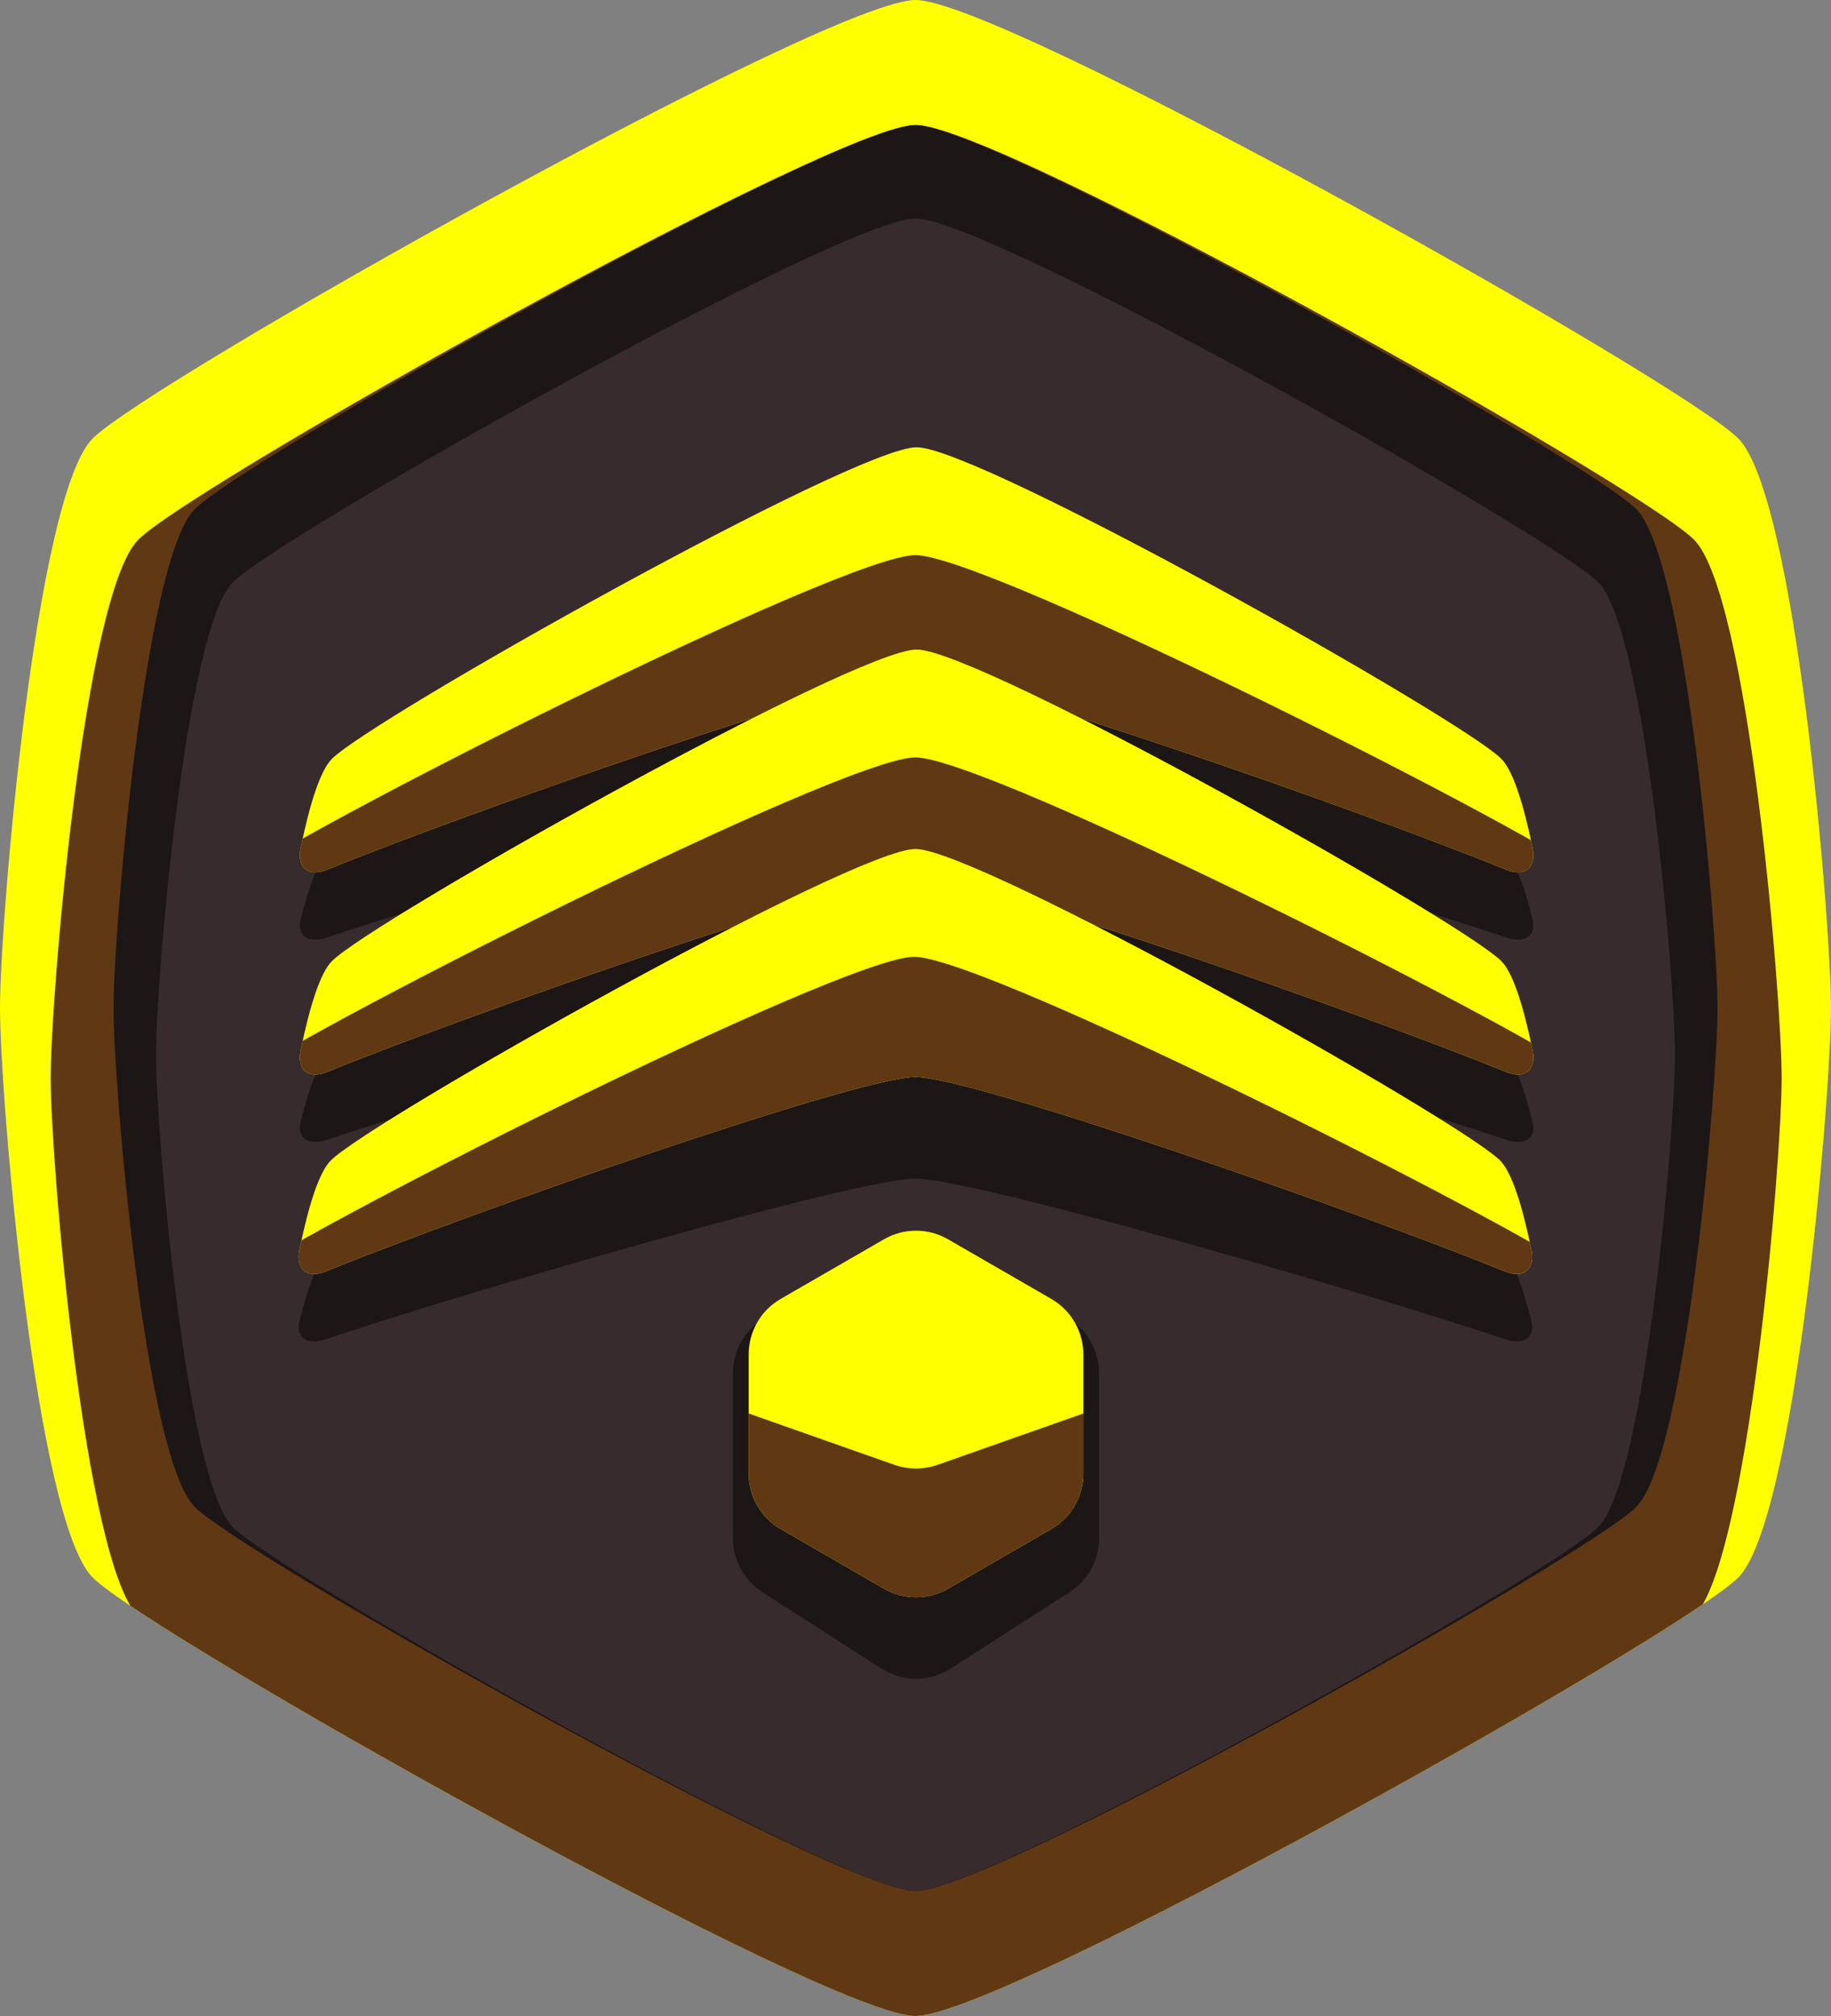 <?xml version="1.0" encoding="UTF-8"?>
<svg id="Layer_2" data-name="Layer 2" xmlns="http://www.w3.org/2000/svg" xmlns:xlink="http://www.w3.org/1999/xlink" viewBox="0 0 804.51 885.92">
  <rect x="0" y="0" width="804.51" height="885.92" fill="#808080" stroke="none"/>
  <defs>
    <style>
      .cls-1 {
        fill: #382b2e;
      }

      .cls-2 {
        clip-path: url(#clippath-2);
      }

      .cls-3 {
        fill: #1c1617;
      }

      .cls-4 {
        fill: #603813;
      }

      .cls-5 {
        clip-path: url(#clippath-1);
      }

      .cls-6 {
        clip-path: url(#clippath-4);
      }

      .cls-7 {
        clip-path: url(#clippath);
      }

      .cls-8 {
        fill: none;
      }

      .cls-9 {
        clip-path: url(#clippath-3);
      }

      .cls-10 {
        fill: #ff0;
      }
    </style>
    <clipPath id="clippath">
      <path class="cls-8" d="m40.75,192.66C15.57,217.84,0,404.53,0,442.96s15.57,225.12,40.75,250.3c25.18,25.18,323.08,192.66,361.5,192.66s336.32-167.48,361.5-192.66,40.75-211.87,40.75-250.3-15.57-225.12-40.75-250.3C738.58,167.48,440.68,0,402.26,0S65.94,167.48,40.75,192.66Z"/>
    </clipPath>
    <clipPath id="clippath-1">
      <path class="cls-8" d="m402.75,296.76c25.36,0,195.9,59.7,259.2,85.49,8.04,3.28,13.21-1.02,11.46-9.53-3.94-19.17-8.56-34.06-13.76-39.26-17.89-17.89-229.59-136.91-256.9-136.91s-239,119.02-256.9,136.91c-5.2,5.2-9.82,20.09-13.76,39.26-1.75,8.5,3.42,12.8,11.46,9.53,63.29-25.79,233.83-85.49,259.2-85.49Z"/>
    </clipPath>
    <clipPath id="clippath-2">
      <path class="cls-8" d="m402.75,385.65c25.36,0,195.9,59.7,259.2,85.49,8.04,3.28,13.21-1.02,11.46-9.53-3.94-19.17-8.56-34.06-13.76-39.26-17.89-17.89-229.59-136.91-256.9-136.91s-239,119.02-256.9,136.91c-5.2,5.2-9.82,20.09-13.76,39.26-1.75,8.5,3.42,12.8,11.46,9.53,63.29-25.79,233.83-85.49,259.2-85.49Z"/>
    </clipPath>
    <clipPath id="clippath-3">
      <path class="cls-8" d="m402.22,473.29c25.36,0,195.9,59.7,259.2,85.49,8.04,3.28,13.21-1.02,11.46-9.53-3.94-19.17-8.56-34.06-13.76-39.26-17.89-17.89-229.59-136.91-256.9-136.91s-239,119.02-256.9,136.91c-5.2,5.2-9.82,20.09-13.76,39.26-1.75,8.5,3.42,12.8,11.46,9.53,63.29-25.79,233.83-85.49,259.2-85.49Z"/>
    </clipPath>
    <clipPath id="clippath-4">
      <path class="cls-8" d="m328.96,595.15v52.44c0,10.04,5.36,19.32,14.05,24.34l45.41,26.22c8.7,5.02,19.41,5.02,28.11,0l45.41-26.22c8.7-5.02,14.05-14.3,14.05-24.34v-52.44c0-10.04-5.36-19.32-14.05-24.34l-45.41-26.22c-8.7-5.02-19.41-5.02-28.11,0l-45.41,26.22c-8.7,5.02-14.05,14.3-14.05,24.34Z"/>
    </clipPath>
  </defs>
  <g id="Layer_1-2" data-name="Layer 1">
    <g>
      <g>
        <g class="cls-7">
          <path class="cls-10" d="m-173.98,43.98c-40.14,40.14-64.96,337.73-64.96,398.98s24.83,358.84,64.96,398.98c40.14,40.14,514.99,307.1,576.24,307.1s536.1-266.97,576.24-307.1c40.14-40.14,64.96-337.73,64.96-398.98s-24.83-358.84-64.96-398.98C938.35,3.84,463.5-263.12,402.26-263.12S-133.84,3.84-173.98,43.98Z"/>
          <path class="cls-4" d="m60.8,237.13c-23.8,23.8-38.53,200.3-38.53,236.62s14.72,212.82,38.53,236.62c23.8,23.8,305.42,182.13,341.75,182.13s317.94-158.33,341.75-182.13c23.8-23.8,38.53-200.3,38.53-236.62s-14.72-212.82-38.53-236.62c-23.8-23.8-305.42-182.13-341.75-182.13S84.6,213.33,60.8,237.13Z"/>
        </g>
        <path class="cls-3" d="m718.94,223.69c22.06,22.06,35.7,185.61,35.7,219.27s-13.64,197.21-35.7,219.27c-22.06,22.06-283.02,168.78-316.68,168.78s-294.62-146.72-316.68-168.78c-22.06-22.06-35.7-185.61-35.7-219.27s13.64-197.21,35.7-219.27c22.06-22.06,283.02-168.78,316.68-168.78s294.62,146.72,316.68,168.78Z"/>
        <path class="cls-1" d="m702.17,255.84c20.89,20.89,33.81,175.78,33.81,207.66s-12.92,186.77-33.81,207.66c-20.89,20.89-268.04,159.84-299.92,159.84s-279.03-138.95-299.92-159.84c-20.89-20.89-33.81-175.78-33.81-207.66s12.92-186.77,33.81-207.66c20.89-20.89,268.04-159.84,299.92-159.84s279.03,138.95,299.92,159.84Z"/>
      </g>
      <g>
        <g>
          <path class="cls-3" d="m402.75,341.4c25.36,0,195.9,49.33,259.2,70.63,8.04,2.71,13.21-.84,11.46-7.87-3.94-15.84-8.56-28.14-13.76-32.44-17.89-14.79-229.59-113.13-256.9-113.13s-239,98.34-256.9,113.13c-5.2,4.3-9.82,16.6-13.76,32.44-1.75,7.03,3.42,10.58,11.46,7.87,63.29-21.31,233.83-70.63,259.2-70.63Z"/>
          <g class="cls-5">
            <rect class="cls-10" x="-70.08" y="32.12" width="945.65" height="515.65"/>
            <path class="cls-4" d="m702.14,387.62c20.89,18.78,33.81,158.01,33.81,186.66s-12.92,167.88-33.81,186.66c-20.89,18.78-268.04,143.68-299.92,143.68s-279.03-124.9-299.92-143.68c-20.89-18.78-33.81-158.01-33.81-186.66s12.92-167.88,33.81-186.66c20.89-18.78,268.04-143.68,299.92-143.68s279.03,124.9,299.92,143.68Z"/>
          </g>
        </g>
        <g>
          <path class="cls-3" d="m402.75,430.3c25.36,0,195.9,49.33,259.2,70.63,8.04,2.71,13.21-.84,11.46-7.87-3.94-15.84-8.56-28.14-13.76-32.44-17.89-14.79-229.59-113.13-256.9-113.13s-239,98.34-256.9,113.13c-5.2,4.3-9.82,16.6-13.76,32.44-1.75,7.03,3.42,10.58,11.46,7.87,63.29-21.31,233.83-70.63,259.2-70.63Z"/>
          <g class="cls-2">
            <rect class="cls-10" x="-70.08" y="121.01" width="945.65" height="515.65"/>
            <path class="cls-4" d="m702.14,476.52c20.89,18.78,33.81,158.01,33.81,186.66s-12.92,167.88-33.81,186.66c-20.89,18.78-268.04,143.68-299.92,143.68s-279.03-124.9-299.92-143.68c-20.89-18.78-33.81-158.01-33.81-186.66s12.92-167.88,33.81-186.66c20.89-18.78,268.04-143.68,299.92-143.68s279.03,124.9,299.92,143.68Z"/>
          </g>
        </g>
        <g>
          <path class="cls-3" d="m402.22,517.93c25.36,0,195.9,49.33,259.2,70.63,8.04,2.71,13.21-.84,11.46-7.87-3.94-15.84-8.56-28.14-13.76-32.44-17.89-14.79-229.59-113.13-256.9-113.13s-239,98.34-256.9,113.13c-5.2,4.3-9.82,16.6-13.76,32.44-1.75,7.03,3.42,10.58,11.46,7.87,63.29-21.31,233.83-70.63,259.2-70.63Z"/>
          <g class="cls-9">
            <rect class="cls-10" x="-70.61" y="208.65" width="945.65" height="515.65"/>
            <path class="cls-4" d="m701.61,564.15c20.89,18.78,33.81,158.01,33.81,186.66s-12.92,167.88-33.81,186.66c-20.89,18.78-268.04,143.68-299.92,143.68s-279.03-124.9-299.92-143.68c-20.89-18.78-33.81-158.01-33.81-186.66s12.92-167.88,33.81-186.66c20.89-18.78,268.04-143.68,299.92-143.68s279.03,124.9,299.92,143.68Z"/>
          </g>
        </g>
      </g>
      <g>
        <path class="cls-3" d="m322.04,603.46v72.54c0,9.57,4.87,18.49,12.93,23.66l52.33,33.59c9.25,5.94,21.11,5.94,30.37,0l52.33-33.59c8.06-5.17,12.93-14.08,12.93-23.66v-72.54c0-9.57-4.87-18.49-12.93-23.66l-52.33-33.59c-9.25-5.94-21.11-5.94-30.37,0l-52.33,33.59c-8.06,5.17-12.93,14.08-12.93,23.66Z"/>
        <g class="cls-6">
          <rect class="cls-10" x="169.62" y="369.71" width="465.73" height="465.73"/>
          <path class="cls-4" d="m549.8,790.51h-292.05v-169.36h71.21l63.91,22.53c6.22,2.19,13,2.19,19.22,0l63.91-22.53h73.8v169.36Z"/>
        </g>
      </g>
    </g>
  </g>
</svg>